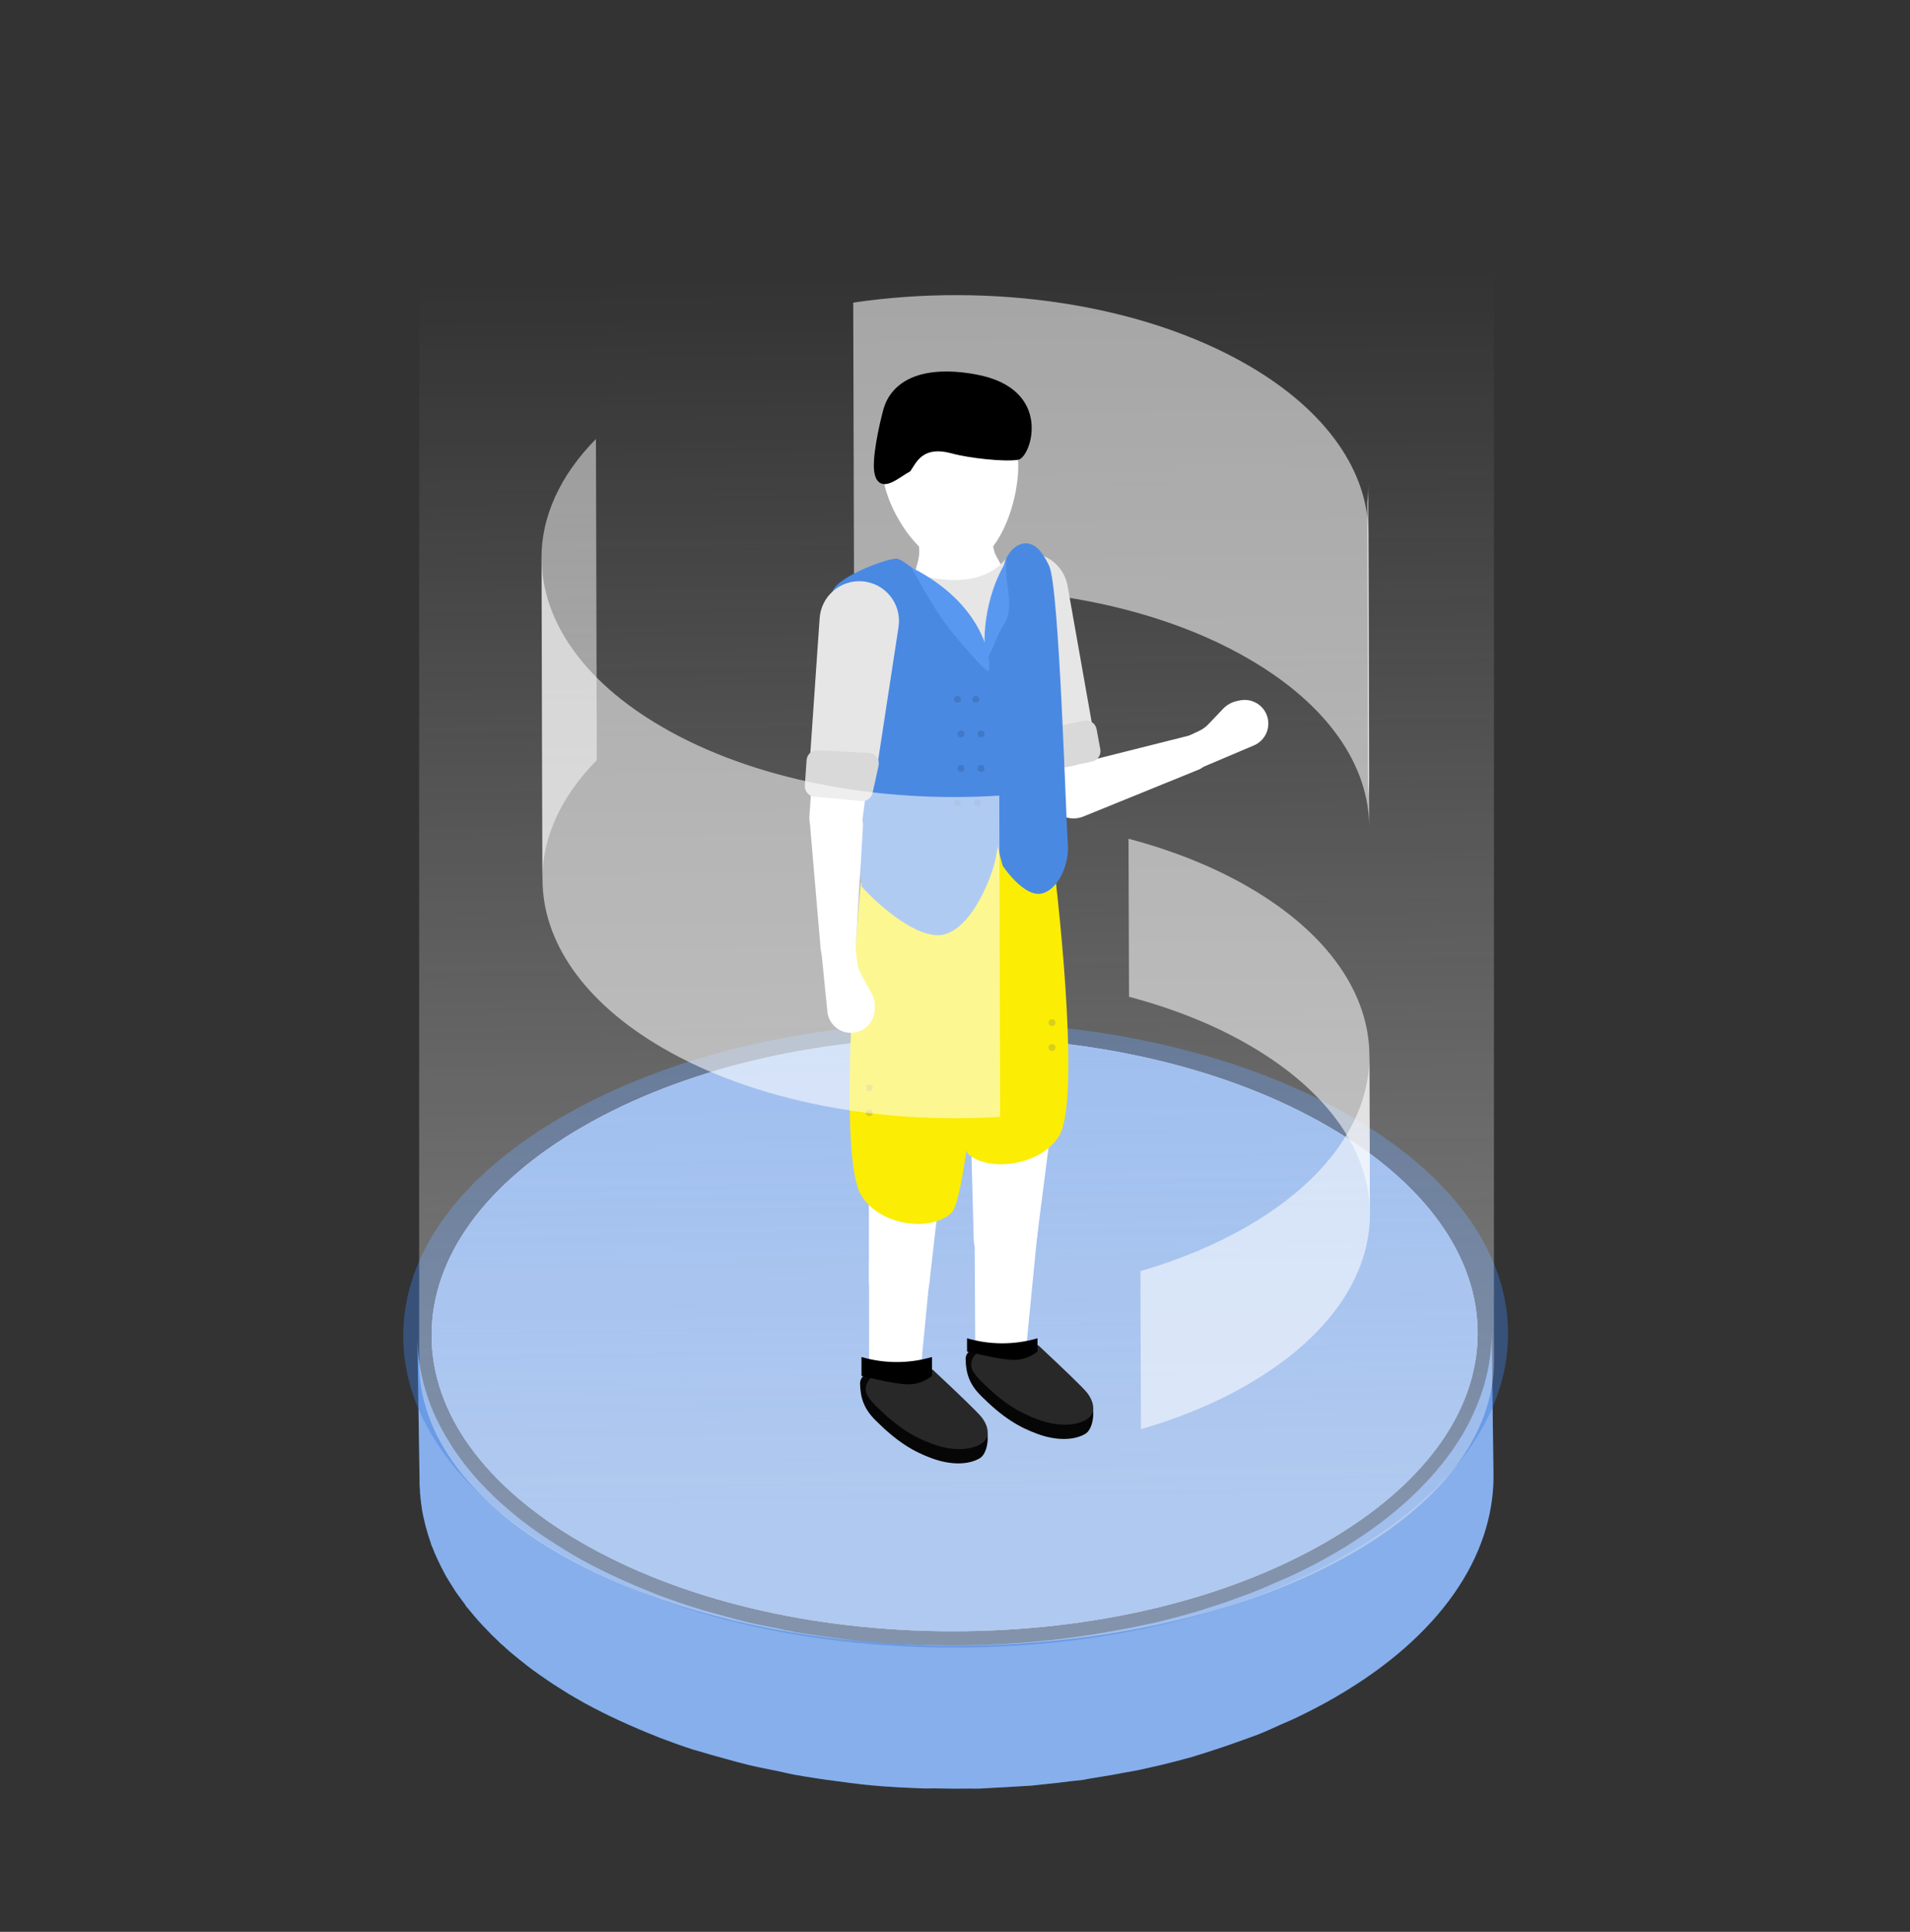 <svg width="360" height="364" viewBox="0 0 360 364" fill="none" xmlns="http://www.w3.org/2000/svg">
<rect x="0" y="0" width="360" height="364" fill="#333333" stroke="none"/>
<path d="M78.662 251.716C78.662 252.326 78.694 252.903 78.726 253.513C78.758 254.026 78.79 254.54 78.822 255.053C78.855 255.503 78.919 255.952 78.983 256.401C79.047 256.914 79.143 257.396 79.207 257.909C79.304 258.358 79.4 258.808 79.496 259.257C79.593 259.738 79.721 260.252 79.849 260.733C79.978 261.182 80.106 261.632 80.234 262.081C80.395 262.562 80.555 263.043 80.716 263.557C80.876 264.006 81.037 264.423 81.197 264.873C81.389 265.386 81.614 265.899 81.839 266.413C82.031 266.83 82.224 267.279 82.448 267.696C82.705 268.21 82.962 268.723 83.219 269.205C83.443 269.622 83.668 270.039 83.892 270.424C84.245 271.034 84.63 271.611 84.984 272.221C85.208 272.574 85.433 272.959 85.689 273.312C86.139 273.954 86.62 274.628 87.101 275.27C87.326 275.558 87.519 275.847 87.743 276.136C88.578 277.163 89.444 278.19 90.374 279.216C90.599 279.473 90.856 279.73 91.112 279.987C91.851 280.757 92.621 281.527 93.391 282.265C93.744 282.618 94.129 282.971 94.514 283.292C94.995 283.709 95.477 284.126 95.958 284.543C96.407 284.928 96.889 285.346 97.37 285.731C97.883 286.148 98.397 286.565 98.942 286.95C99.456 287.335 99.937 287.72 100.451 288.073C100.996 288.49 101.574 288.875 102.151 289.26C102.697 289.613 103.21 289.998 103.788 290.351C104.398 290.736 105.007 291.122 105.617 291.507C106.387 291.988 107.157 292.469 107.959 292.951C110.141 294.234 112.452 295.422 114.794 296.545C115.404 296.833 116.046 297.122 116.656 297.411C118.773 298.374 120.923 299.304 123.138 300.171C123.426 300.299 123.715 300.395 124.004 300.524C126.379 301.422 128.817 302.257 131.288 303.027C132.989 303.572 134.754 304.021 136.487 304.503C137.802 304.856 139.118 305.241 140.466 305.562C142.327 306.011 144.188 306.396 146.081 306.749C147.429 307.038 148.777 307.327 150.157 307.583C150.734 307.68 151.312 307.776 151.857 307.84C154.168 308.225 156.51 308.546 158.885 308.835C159.559 308.931 160.265 308.995 160.939 309.092C163.666 309.38 166.394 309.605 169.154 309.765C169.667 309.798 170.18 309.83 170.662 309.83C172.523 309.926 174.384 309.958 176.245 309.99C178.106 310.022 179.936 310.054 181.797 310.022C183.337 309.99 184.909 309.958 186.45 309.894C188.15 309.83 189.883 309.733 191.584 309.605C193.156 309.509 194.697 309.38 196.269 309.22C197.97 309.059 199.638 308.867 201.339 308.642C202.847 308.45 204.355 308.225 205.864 308.001C207.661 307.712 209.458 307.391 211.223 307.07C213.084 306.717 214.945 306.364 216.774 305.947C217.223 305.851 217.672 305.754 218.09 305.658C220.657 305.048 223.224 304.342 225.727 303.604C226.433 303.38 227.139 303.155 227.845 302.93C229.931 302.289 231.984 301.583 234.006 300.813C234.583 300.588 235.193 300.395 235.771 300.171C237.6 299.465 239.365 298.663 241.162 297.892C242.028 297.507 242.927 297.154 243.793 296.737C246.36 295.518 248.831 294.234 251.238 292.854C259.966 287.816 266.801 282.072 271.711 275.943C273.123 274.211 274.374 272.414 275.465 270.617C276.011 269.718 276.524 268.82 276.973 267.889C277.904 266.06 278.674 264.199 279.316 262.338C279.637 261.407 279.894 260.476 280.118 259.546C280.824 256.722 281.145 253.898 281.145 251.074L281.498 278.061C281.53 293.175 271.55 308.321 251.591 319.841C249.216 321.221 246.713 322.505 244.178 323.724C243.312 324.141 242.413 324.494 241.547 324.879C240.039 325.553 238.563 326.259 236.99 326.869C236.733 326.965 236.445 327.062 236.188 327.158C235.61 327.382 235.001 327.575 234.423 327.8C232.401 328.538 230.348 329.244 228.262 329.917C227.556 330.142 226.85 330.367 226.144 330.591C225.663 330.72 225.181 330.912 224.7 331.041C222.646 331.618 220.593 332.132 218.507 332.645C218.058 332.741 217.608 332.838 217.191 332.934C216.164 333.158 215.17 333.415 214.143 333.608C213.308 333.768 212.442 333.897 211.608 334.057C209.843 334.41 208.046 334.699 206.249 334.988C205.511 335.084 204.837 335.244 204.099 335.373C203.296 335.469 202.494 335.533 201.724 335.629C200.055 335.854 198.355 336.047 196.686 336.207C195.884 336.271 195.082 336.399 194.279 336.464C193.509 336.528 192.771 336.528 192.001 336.592C190.3 336.72 188.6 336.785 186.867 336.881C186 336.913 185.166 337.009 184.3 337.009C183.626 337.041 182.92 336.977 182.246 337.009C180.385 337.041 178.556 337.009 176.695 336.977C175.764 336.945 174.865 337.009 173.935 336.977C173.004 336.945 172.074 336.881 171.111 336.849C170.598 336.817 170.084 336.817 169.603 336.785C167.292 336.656 164.982 336.496 162.704 336.239C162.254 336.207 161.837 336.143 161.388 336.079C160.714 336.014 160.008 335.918 159.334 335.822C156.992 335.533 154.649 335.212 152.339 334.827C151.761 334.731 151.184 334.667 150.638 334.538C150.381 334.506 150.093 334.442 149.836 334.41C148.745 334.217 147.654 333.929 146.563 333.704C144.669 333.319 142.808 332.966 140.947 332.517C139.599 332.196 138.284 331.811 136.968 331.458C135.203 330.976 133.47 330.495 131.77 329.982C131.417 329.853 131.032 329.789 130.646 329.661C128.561 328.987 126.507 328.249 124.485 327.479C124.197 327.382 123.908 327.254 123.619 327.126C121.405 326.259 119.255 325.329 117.137 324.366C116.527 324.077 115.885 323.788 115.276 323.5C112.933 322.376 110.623 321.189 108.441 319.906C108.024 319.649 107.606 319.424 107.189 319.168C106.804 318.943 106.451 318.686 106.066 318.462C105.456 318.077 104.815 317.691 104.237 317.306C103.692 316.953 103.146 316.568 102.633 316.215C102.055 315.83 101.477 315.413 100.932 315.028C100.418 314.643 99.905 314.29 99.424 313.905C98.878 313.488 98.365 313.071 97.851 312.653C97.37 312.268 96.921 311.883 96.439 311.498C95.958 311.081 95.445 310.664 94.995 310.215C94.803 310.022 94.578 309.862 94.386 309.701C94.193 309.541 94.065 309.348 93.872 309.188C93.07 308.45 92.3 307.68 91.594 306.909C91.337 306.653 91.081 306.396 90.856 306.139C89.925 305.145 89.059 304.118 88.225 303.091C88.192 303.059 88.16 302.995 88.096 302.962C87.904 302.738 87.743 302.481 87.583 302.224C87.101 301.583 86.62 300.909 86.139 300.267C85.882 299.914 85.657 299.529 85.433 299.176C85.048 298.566 84.663 297.989 84.31 297.379C84.213 297.219 84.085 297.058 84.021 296.898C83.892 296.641 83.764 296.416 83.636 296.16C83.379 295.646 83.09 295.165 82.866 294.651C82.673 294.234 82.448 293.785 82.256 293.368C82.031 292.854 81.807 292.341 81.614 291.828C81.518 291.603 81.422 291.378 81.325 291.154C81.261 290.961 81.197 290.737 81.133 290.544C80.972 290.063 80.812 289.581 80.651 289.068C80.523 288.619 80.395 288.169 80.266 287.72C80.138 287.239 80.01 286.725 79.913 286.244C79.849 285.987 79.785 285.698 79.721 285.442C79.689 285.249 79.657 285.089 79.625 284.896C79.528 284.383 79.464 283.902 79.4 283.388C79.336 282.939 79.272 282.49 79.24 282.04C79.175 281.527 79.143 281.013 79.143 280.5C79.111 280.211 79.079 279.89 79.079 279.602C79.079 279.313 79.079 279.024 79.079 278.703L78.662 251.716Z" fill="#3C7EE2"/>
<path d="M78.662 251.716C78.662 252.326 78.694 252.903 78.726 253.513C78.758 254.026 78.79 254.54 78.822 255.053C78.855 255.503 78.919 255.952 78.983 256.401C79.047 256.914 79.143 257.396 79.207 257.909C79.304 258.358 79.4 258.808 79.496 259.257C79.593 259.738 79.721 260.252 79.849 260.733C79.978 261.182 80.106 261.632 80.234 262.081C80.395 262.562 80.555 263.043 80.716 263.557C80.876 264.006 81.037 264.423 81.197 264.873C81.389 265.386 81.614 265.899 81.839 266.413C82.031 266.83 82.224 267.279 82.448 267.696C82.705 268.21 82.962 268.723 83.219 269.205C83.443 269.622 83.668 270.039 83.892 270.424C84.245 271.034 84.63 271.611 84.984 272.221C85.208 272.574 85.433 272.959 85.689 273.312C86.139 273.954 86.62 274.628 87.101 275.27C87.326 275.558 87.519 275.847 87.743 276.136C88.578 277.163 89.444 278.19 90.374 279.216C90.599 279.473 90.856 279.73 91.112 279.987C91.851 280.757 92.621 281.527 93.391 282.265C93.744 282.618 94.129 282.971 94.514 283.292C94.995 283.709 95.477 284.126 95.958 284.543C96.407 284.928 96.889 285.346 97.37 285.731C97.883 286.148 98.397 286.565 98.942 286.95C99.456 287.335 99.937 287.72 100.451 288.073C100.996 288.49 101.574 288.875 102.151 289.26C102.697 289.613 103.21 289.998 103.788 290.351C104.398 290.736 105.007 291.122 105.617 291.507C106.387 291.988 107.157 292.469 107.959 292.951C110.141 294.234 112.452 295.422 114.794 296.545C115.404 296.833 116.046 297.122 116.656 297.411C118.773 298.374 120.923 299.304 123.138 300.171C123.426 300.299 123.715 300.395 124.004 300.524C126.379 301.422 128.817 302.257 131.288 303.027C132.989 303.572 134.754 304.021 136.487 304.503C137.802 304.856 139.118 305.241 140.466 305.562C142.327 306.011 144.188 306.396 146.081 306.749C147.429 307.038 148.777 307.327 150.157 307.583C150.734 307.68 151.312 307.776 151.857 307.84C154.168 308.225 156.51 308.546 158.885 308.835C159.559 308.931 160.265 308.995 160.939 309.092C163.666 309.38 166.394 309.605 169.154 309.765C169.667 309.798 170.18 309.83 170.662 309.83C172.523 309.926 174.384 309.958 176.245 309.99C178.106 310.022 179.936 310.054 181.797 310.022C183.337 309.99 184.909 309.958 186.45 309.894C188.15 309.83 189.883 309.733 191.584 309.605C193.156 309.509 194.697 309.38 196.269 309.22C197.97 309.059 199.638 308.867 201.339 308.642C202.847 308.45 204.355 308.225 205.864 308.001C207.661 307.712 209.458 307.391 211.223 307.07C213.084 306.717 214.945 306.364 216.774 305.947C217.223 305.851 217.672 305.754 218.09 305.658C220.657 305.048 223.224 304.342 225.727 303.604C226.433 303.38 227.139 303.155 227.845 302.93C229.931 302.289 231.984 301.583 234.006 300.813C234.583 300.588 235.193 300.395 235.771 300.171C237.6 299.465 239.365 298.663 241.162 297.892C242.028 297.507 242.927 297.154 243.793 296.737C246.36 295.518 248.831 294.234 251.238 292.854C259.966 287.816 266.801 282.072 271.711 275.943C273.123 274.211 274.374 272.414 275.465 270.617C276.011 269.718 276.524 268.82 276.973 267.889C277.904 266.06 278.674 264.199 279.316 262.338C279.637 261.407 279.894 260.476 280.118 259.546C280.824 256.722 281.145 253.898 281.145 251.074L281.498 278.061C281.53 293.175 271.55 308.321 251.591 319.841C249.216 321.221 246.713 322.505 244.178 323.724C243.312 324.141 242.413 324.494 241.547 324.879C240.039 325.553 238.563 326.259 236.99 326.869C236.733 326.965 236.445 327.062 236.188 327.158C235.61 327.382 235.001 327.575 234.423 327.8C232.401 328.538 230.348 329.244 228.262 329.917C227.556 330.142 226.85 330.367 226.144 330.591C225.663 330.72 225.181 330.912 224.7 331.041C222.646 331.618 220.593 332.132 218.507 332.645C218.058 332.741 217.608 332.838 217.191 332.934C216.164 333.158 215.17 333.415 214.143 333.608C213.308 333.768 212.442 333.897 211.608 334.057C209.843 334.41 208.046 334.699 206.249 334.988C205.511 335.084 204.837 335.244 204.099 335.373C203.296 335.469 202.494 335.533 201.724 335.629C200.055 335.854 198.355 336.047 196.686 336.207C195.884 336.271 195.082 336.399 194.279 336.464C193.509 336.528 192.771 336.528 192.001 336.592C190.3 336.72 188.6 336.785 186.867 336.881C186 336.913 185.166 337.009 184.3 337.009C183.626 337.041 182.92 336.977 182.246 337.009C180.385 337.041 178.556 337.009 176.695 336.977C175.764 336.945 174.865 337.009 173.935 336.977C173.004 336.945 172.074 336.881 171.111 336.849C170.598 336.817 170.084 336.817 169.603 336.785C167.292 336.656 164.982 336.496 162.704 336.239C162.254 336.207 161.837 336.143 161.388 336.079C160.714 336.014 160.008 335.918 159.334 335.822C156.992 335.533 154.649 335.212 152.339 334.827C151.761 334.731 151.184 334.667 150.638 334.538C150.381 334.506 150.093 334.442 149.836 334.41C148.745 334.217 147.654 333.929 146.563 333.704C144.669 333.319 142.808 332.966 140.947 332.517C139.599 332.196 138.284 331.811 136.968 331.458C135.203 330.976 133.47 330.495 131.77 329.982C131.417 329.853 131.032 329.789 130.646 329.661C128.561 328.987 126.507 328.249 124.485 327.479C124.197 327.382 123.908 327.254 123.619 327.126C121.405 326.259 119.255 325.329 117.137 324.366C116.527 324.077 115.885 323.788 115.276 323.5C112.933 322.376 110.623 321.189 108.441 319.906C108.024 319.649 107.606 319.424 107.189 319.168C106.804 318.943 106.451 318.686 106.066 318.462C105.456 318.077 104.815 317.691 104.237 317.306C103.692 316.953 103.146 316.568 102.633 316.215C102.055 315.83 101.477 315.413 100.932 315.028C100.418 314.643 99.905 314.29 99.424 313.905C98.878 313.488 98.365 313.071 97.851 312.653C97.37 312.268 96.921 311.883 96.439 311.498C95.958 311.081 95.445 310.664 94.995 310.215C94.803 310.022 94.578 309.862 94.386 309.701C94.193 309.541 94.065 309.348 93.872 309.188C93.07 308.45 92.3 307.68 91.594 306.909C91.337 306.653 91.081 306.396 90.856 306.139C89.925 305.145 89.059 304.118 88.225 303.091C88.192 303.059 88.16 302.995 88.096 302.962C87.904 302.738 87.743 302.481 87.583 302.224C87.101 301.583 86.62 300.909 86.139 300.267C85.882 299.914 85.657 299.529 85.433 299.176C85.048 298.566 84.663 297.989 84.31 297.379C84.213 297.219 84.085 297.058 84.021 296.898C83.892 296.641 83.764 296.416 83.636 296.16C83.379 295.646 83.09 295.165 82.866 294.651C82.673 294.234 82.448 293.785 82.256 293.368C82.031 292.854 81.807 292.341 81.614 291.828C81.518 291.603 81.422 291.378 81.325 291.154C81.261 290.961 81.197 290.737 81.133 290.544C80.972 290.063 80.812 289.581 80.651 289.068C80.523 288.619 80.395 288.169 80.266 287.72C80.138 287.239 80.01 286.725 79.913 286.244C79.849 285.987 79.785 285.698 79.721 285.442C79.689 285.249 79.657 285.089 79.625 284.896C79.528 284.383 79.464 283.902 79.4 283.388C79.336 282.939 79.272 282.49 79.24 282.04C79.175 281.527 79.143 281.013 79.143 280.5C79.111 280.211 79.079 279.89 79.079 279.602C79.079 279.313 79.079 279.024 79.079 278.703L78.662 251.716Z" fill="#F7F7F7" fill-opacity="0.4"/>
<path d="M179.612 307.36C206.182 307.36 231.179 301.391 249.951 290.545C268.338 279.924 278.479 265.965 278.511 251.268C278.543 236.667 268.563 222.805 250.4 212.28C231.757 201.433 206.823 195.465 180.253 195.465C153.651 195.465 128.654 201.433 109.882 212.28C91.495 222.901 81.354 236.828 81.354 251.557C81.322 266.157 91.302 280.02 109.432 290.545C128.108 301.391 153.042 307.36 179.612 307.36Z" fill="white"/>
<path d="M179.612 307.36C206.182 307.36 231.179 301.391 249.951 290.545C268.338 279.924 278.479 265.965 278.511 251.268C278.543 236.667 268.563 222.805 250.4 212.28C231.757 201.433 206.823 195.465 180.253 195.465C153.651 195.465 128.654 201.433 109.882 212.28C91.495 222.901 81.354 236.828 81.354 251.557C81.322 266.157 91.302 280.02 109.432 290.545C128.108 301.391 153.042 307.36 179.612 307.36Z" fill="white"/>
<path d="M179.612 307.36C206.182 307.36 231.179 301.391 249.951 290.545C268.338 279.924 278.479 265.965 278.511 251.268C278.543 236.667 268.563 222.805 250.4 212.28C231.757 201.433 206.823 195.465 180.253 195.465C153.651 195.465 128.654 201.433 109.882 212.28C91.495 222.901 81.354 236.828 81.354 251.557C81.322 266.157 91.302 280.02 109.432 290.545C128.108 301.391 153.042 307.36 179.612 307.36Z" fill="#3C7EE2" fill-opacity="0.4"/>
<path d="M179.785 310.457C207.849 310.457 234.253 304.17 254.081 292.746C273.502 281.558 284.213 266.855 284.247 251.375C284.281 235.996 273.74 221.395 254.556 210.309C234.863 198.884 208.527 192.598 180.462 192.598C152.364 192.598 125.96 198.884 106.132 210.309C86.711 221.496 76 236.165 76 251.679C75.966 267.058 86.507 281.659 105.658 292.746C125.384 304.17 151.72 310.457 179.785 310.457Z" fill="#3C7EE2" fill-opacity="0.4"/>
<path opacity="0.561" d="M102.055 105.241C102.023 97.476 105.457 89.678 112.324 82.715L112.484 143.235C105.617 150.199 102.184 157.964 102.216 165.762L102.055 105.241Z" fill="#E7E7E7"/>
<path opacity="0.4" d="M79.003 26H281.582V256.384C281.614 270.146 271.666 283.937 251.675 294.426C211.98 315.288 147.866 315.288 108.428 294.426C88.597 283.937 78.81 270.146 79.003 256.384V26Z" fill="url(#paint0_linear_1046_12624)"/>
<path opacity="0.561" d="M160.816 57.02C186.648 53.202 215.111 57.148 235.263 68.829C250.345 77.589 257.886 89.045 257.918 100.533L258.078 155.887C258.046 144.399 250.505 132.943 235.423 124.183C215.303 112.47 186.808 108.555 160.976 112.374L160.816 57.02Z" fill="white"/>
<path opacity="0.561" d="M212.704 158.037C220.95 160.219 228.684 163.268 235.455 167.215C250.537 175.975 258.078 187.431 258.11 198.919L258.206 228.698C258.174 217.21 250.633 205.754 235.551 196.993C228.78 193.046 221.047 189.998 212.8 187.816L212.704 158.037Z" fill="white"/>
<path d="M236.339 140.451C238.608 139.488 239.666 136.868 238.703 134.599C237.869 132.633 235.758 131.534 233.669 131.977L233.16 132.085C232.155 132.298 231.238 132.811 230.529 133.554L227.768 136.452C227.254 136.992 226.642 137.43 225.966 137.744L223.558 138.861C221.964 139.6 221.253 141.478 221.958 143.087C222.668 144.708 224.55 145.456 226.179 144.764L236.339 140.451Z" fill="white"/>
<path d="M190.77 112C190.424 109.975 191.434 107.96 193.262 107.025C196.074 105.586 199.476 107.274 200.031 110.383L206.793 148.255C207.251 150.826 205.593 153.298 203.041 153.849C200.341 154.432 197.7 152.646 197.236 149.923L190.77 112Z" fill="white"/>
<path d="M204.212 153.843C201.596 154.906 198.619 153.587 197.649 150.934C196.632 148.154 198.247 145.105 201.118 144.384L223.83 138.676C225.29 138.309 226.815 138.961 227.558 140.27C228.556 142.028 227.78 144.264 225.907 145.025L204.212 153.843Z" fill="white"/>
<path d="M201.216 110.378C200.495 106.307 196.61 103.59 192.539 104.311C188.226 105.074 185.486 109.36 186.604 113.595L193.891 141.189C194.561 143.728 197.081 145.316 199.66 144.825L202.215 144.339C204.903 143.827 206.68 141.25 206.203 138.555L201.216 110.378Z" fill="#E6E6E6"/>
<path d="M206.688 137.393C206.484 136.289 205.411 135.57 204.312 135.8L195.411 137.665C194.325 137.892 193.632 138.959 193.865 140.042L194.665 143.762C194.896 144.834 195.946 145.521 197.02 145.302L205.823 143.507C206.892 143.289 207.589 142.255 207.39 141.183L206.688 137.393Z" fill="#D9D9D9"/>
<path d="M181.901 114.649L172.087 109.08L172.959 106.006C173.389 104.492 173.363 102.885 172.884 101.387L172.086 98.888L187.176 97.512V102.404C187.176 103.244 187.388 104.071 187.792 104.808L190.133 109.08L181.901 114.649Z" fill="white"/>
<path d="M191.921 87.823C191.921 95.252 187.753 106.767 180.66 106.767C173.567 106.767 166.236 95.252 166.236 87.823C166.236 80.395 171.986 74.373 179.079 74.373C186.172 74.373 191.921 80.395 191.921 87.823Z" fill="white"/>
<path d="M183.85 70.531C172.632 68.523 167.854 72.538 166.537 77.023C165.722 80.003 164.241 86.621 164.844 89.255C164.976 89.836 165.143 90.23 165.33 90.479C166.815 92.453 169.413 89.994 171.574 88.799C172.74 87.105 173.907 83.909 179.445 85.447C182.532 86.305 189.495 87.091 191.942 86.621C194.388 86.15 198.68 73.187 183.85 70.531Z" fill="black"/>
<path d="M189.12 105.831C184.387 110.982 175.431 109.253 171.545 107.745L169.979 111.688L174.156 120.157L184.306 124.739L191.382 118.881C192.6 112.385 193.853 100.68 189.12 105.831Z" fill="#E6E6E6"/>
<path d="M163.771 220.295C163.771 216.485 166.86 213.396 170.67 213.396C174.789 213.396 177.991 216.982 177.525 221.075L175.155 241.924C174.824 244.835 172.343 247.023 169.413 246.988C166.287 246.951 163.771 244.406 163.771 241.279V220.295Z" fill="white"/>
<path d="M182.995 213.274C182.884 209.054 186.279 205.568 190.5 205.568C195.01 205.568 198.489 209.524 197.914 213.999L195.339 234.041C194.958 237.006 192.431 239.23 189.443 239.23C186.233 239.23 183.611 236.676 183.526 233.467L182.995 213.274Z" fill="white"/>
<path d="M163.808 238.076C163.808 234.864 166.412 232.26 169.624 232.26C173.057 232.26 175.743 235.218 175.413 238.635L173.212 261.44C172.976 263.882 170.907 265.735 168.453 265.7C165.877 265.663 163.808 263.564 163.808 260.987V238.076Z" fill="white"/>
<path d="M183.684 230.619C183.665 227.286 186.365 224.57 189.697 224.57C193.237 224.57 196.001 227.619 195.655 231.143L193.519 252.91C193.296 255.179 191.528 256.993 189.265 257.273C186.379 257.63 183.832 255.393 183.814 252.485L183.684 230.619Z" fill="white"/>
<path fill-rule="evenodd" clip-rule="evenodd" d="M164.369 258.852C163.193 258.647 162.08 259.511 162.107 260.704C162.169 263.412 162.835 265.44 165 267.6C169.082 271.672 172.1 273.483 175.656 274.784C179.213 276.085 182.507 276.026 184.643 274.784C186.099 273.938 186.452 270.856 185.941 269.561C185.703 268.957 185.048 270.036 184.643 269.561C183.795 268.568 180.799 265.656 175.656 260.826L164.369 258.852Z" fill="#060606"/>
<path fill-rule="evenodd" clip-rule="evenodd" d="M168.047 258.071C164.983 258.071 161.954 260.68 163.661 263.224C164.012 263.747 164.467 264.295 165.052 264.877C169.167 268.966 172.21 270.786 175.795 272.092C179.381 273.399 182.702 273.339 184.856 272.092C187.009 270.845 186.139 268.344 184.856 266.847C184 265.849 180.98 262.924 175.795 258.073L168.047 258.071Z" fill="#282828"/>
<path fill-rule="evenodd" clip-rule="evenodd" d="M162.375 255.692C166.639 256.938 171.168 256.959 175.444 255.753L175.661 255.692V259.255C174.296 260.309 172.82 260.835 171.232 260.835C169.644 260.835 166.692 260.309 162.375 259.255V255.692Z" fill="black"/>
<path fill-rule="evenodd" clip-rule="evenodd" d="M184.261 254.251C183.086 254.045 181.973 254.91 182 256.103C182.062 258.81 182.728 260.839 184.892 262.998C188.974 267.07 191.992 268.882 195.549 270.183C199.105 271.483 202.4 271.424 204.536 270.183C205.992 269.337 206.345 266.254 205.834 264.96C205.595 264.355 204.941 265.434 204.536 264.96C203.687 263.966 200.692 261.054 195.549 256.224L184.261 254.251Z" fill="#060606"/>
<path fill-rule="evenodd" clip-rule="evenodd" d="M187.94 253.472C184.875 253.471 181.846 256.08 183.554 258.625C183.905 259.148 184.359 259.696 184.944 260.277C189.059 264.367 192.102 266.186 195.688 267.493C199.273 268.799 202.595 268.739 204.748 267.493C206.902 266.246 206.031 263.744 204.748 262.247C203.893 261.249 200.873 258.325 195.688 253.474L187.94 253.472Z" fill="#282828"/>
<path fill-rule="evenodd" clip-rule="evenodd" d="M182.268 252.164C186.532 253.41 191.061 253.431 195.337 252.225L195.553 252.164V254.656C194.189 255.71 192.713 256.237 191.125 256.237C189.536 256.237 186.584 255.71 182.268 254.656V252.164Z" fill="black"/>
<path d="M162.268 225.125C158.41 218.582 160.66 183.118 162.268 166.204L170.236 161.381L186.591 171.655C185.294 190.082 181.999 227.275 179.196 228.638C175.263 232.196 165.694 230.937 162.268 225.125Z" fill="#FBED04"/>
<path d="M199.652 213.978C203.344 207.793 200.206 174.895 198.175 159.219L190.089 154.952L173.997 164.942C175.755 182.031 179.981 216.508 182.818 217.699C186.839 220.9 196.373 219.472 199.652 213.978Z" fill="#FBED04"/>
<path d="M165.909 119.503C166.698 113.197 160.206 111.739 156.861 111.799C156.861 109.112 166.805 105.26 168.955 105.26C169.859 105.26 172.349 107.31 175.09 109.486C178.444 112.148 185.519 120.718 186.124 124.957C187.994 138.062 189.584 155.296 187.32 163.132C186.245 166.864 182.895 174.67 178.093 176.032C173.291 177.393 165.641 170.627 162.416 167.073C159.973 148.053 165.121 125.81 165.909 119.503Z" fill="#4A89E2"/>
<path d="M195.978 168.416C193.398 168.703 190.244 165.012 188.99 163.13C183.306 143.574 186.317 119.686 186.741 118.188C187.506 115.48 188.515 110.578 189.214 106.669C189.647 104.248 191.787 101.805 194.148 102.495C195.378 102.854 196.427 103.892 197.737 106.599C199.666 110.583 200.905 154.53 201.263 158.83C201.622 163.13 199.203 168.058 195.978 168.416Z" fill="#4A89E2"/>
<path d="M155.942 190.596C156.186 193.049 158.373 194.839 160.826 194.594C162.951 194.382 164.628 192.694 164.826 190.567L164.874 190.049C164.97 189.026 164.754 187.999 164.254 187.101L162.309 183.602C161.946 182.951 161.71 182.237 161.611 181.498L161.261 178.866C161.03 177.124 159.449 175.887 157.703 176.082C155.944 176.277 154.67 177.852 154.845 179.613L155.942 190.596Z" fill="white"/>
<path d="M155.193 115.632C155.423 112.289 158.321 109.765 161.664 109.996C165.139 110.236 167.7 113.345 167.268 116.802L162.528 154.761C162.193 157.437 159.801 159.368 157.115 159.13C154.396 158.889 152.371 156.517 152.559 153.795L155.193 115.632Z" fill="white"/>
<path d="M154.487 116.483C154.772 112.358 158.347 109.244 162.472 109.529C166.842 109.831 170.02 113.802 169.358 118.132L164.898 147.265C164.58 149.341 162.711 150.818 160.617 150.646L156.113 150.277C153.931 150.098 152.298 148.199 152.449 146.015L154.487 116.483Z" fill="#E6E6E6"/>
<path d="M152.026 143.224C152.101 142.136 153.035 141.308 154.125 141.365L163.739 141.864C164.973 141.928 165.854 143.084 165.589 144.291L164.47 149.376C164.253 150.361 163.336 151.031 162.332 150.938L153.508 150.119C152.426 150.019 151.622 149.073 151.697 147.99L152.026 143.224Z" fill="#D9D9D9"/>
<path d="M152.719 155.935C152.478 153.125 154.618 150.677 157.435 150.541C160.391 150.397 162.819 152.851 162.643 155.806L161.274 178.764C161.177 180.389 159.913 181.701 158.293 181.857C156.462 182.034 154.839 180.683 154.682 178.85L152.719 155.935Z" fill="white"/>
<path d="M178.485 117.921C175.877 114.382 173.278 109.617 171.75 106.904C185.565 113.847 187.003 124.509 186.346 126.427C186.105 127.132 179.519 119.323 178.485 117.921Z" fill="#5998F1"/>
<path d="M189.153 117.745C191.761 114.206 188.523 107.869 190.051 105.156C185.038 112.732 185.249 122.178 185.905 124.095C186.146 124.8 188.119 119.147 189.153 117.745Z" fill="#5998F1"/>
<circle cx="183.926" cy="131.765" r="0.65" fill="black" fill-opacity="0.12"/>
<circle cx="180.465" cy="131.765" r="0.65" fill="black" fill-opacity="0.12"/>
<circle cx="184.915" cy="138.283" r="0.65" fill="black" fill-opacity="0.12"/>
<circle cx="181.118" cy="138.283" r="0.65" fill="black" fill-opacity="0.12"/>
<circle cx="184.915" cy="144.798" r="0.65" fill="black" fill-opacity="0.12"/>
<circle cx="181.118" cy="144.798" r="0.65" fill="black" fill-opacity="0.12"/>
<circle cx="184.267" cy="151.312" r="0.65" fill="black" fill-opacity="0.12"/>
<circle cx="180.465" cy="151.312" r="0.65" fill="black" fill-opacity="0.12"/>
<circle cx="163.85" cy="204.994" r="0.65" fill="#D9CE20"/>
<circle cx="163.85" cy="209.669" r="0.65" fill="#D9CE20"/>
<circle cx="198.288" cy="192.697" r="0.65" fill="#D9CE20"/>
<circle cx="198.288" cy="197.373" r="0.65" fill="#D9CE20"/>
<path opacity="0.561" d="M257.918 91.207C257.918 92.362 257.853 93.517 257.693 94.641L257.854 149.995C258.014 148.839 258.078 147.684 258.078 146.561L257.918 91.207Z" fill="white"/>
<path opacity="0.561" d="M258.11 198.922C258.142 210.538 250.472 222.187 235.102 231.075C229.037 234.573 222.202 237.397 214.95 239.515L215.046 269.294C222.33 267.176 229.133 264.384 235.198 260.854C250.569 251.965 258.238 240.317 258.206 228.701L258.11 198.922Z" fill="white"/>
<path opacity="0.561" d="M188.349 149.91C165.63 151.354 142.077 147.022 124.748 136.946C109.667 128.186 102.126 116.698 102.093 105.242L102.254 165.762C102.286 177.25 109.827 188.706 124.909 197.467C142.269 207.543 165.823 211.875 188.51 210.431L188.349 149.91Z" fill="white"/>
<defs>
<linearGradient id="paint0_linear_1046_12624" x1="182.605" y1="282.394" x2="179.343" y2="43.08" gradientUnits="userSpaceOnUse">
<stop stop-color="#F4F4F4"/>
<stop offset="0.963" stop-color="white" stop-opacity="0"/>
</linearGradient>
</defs>
</svg>
